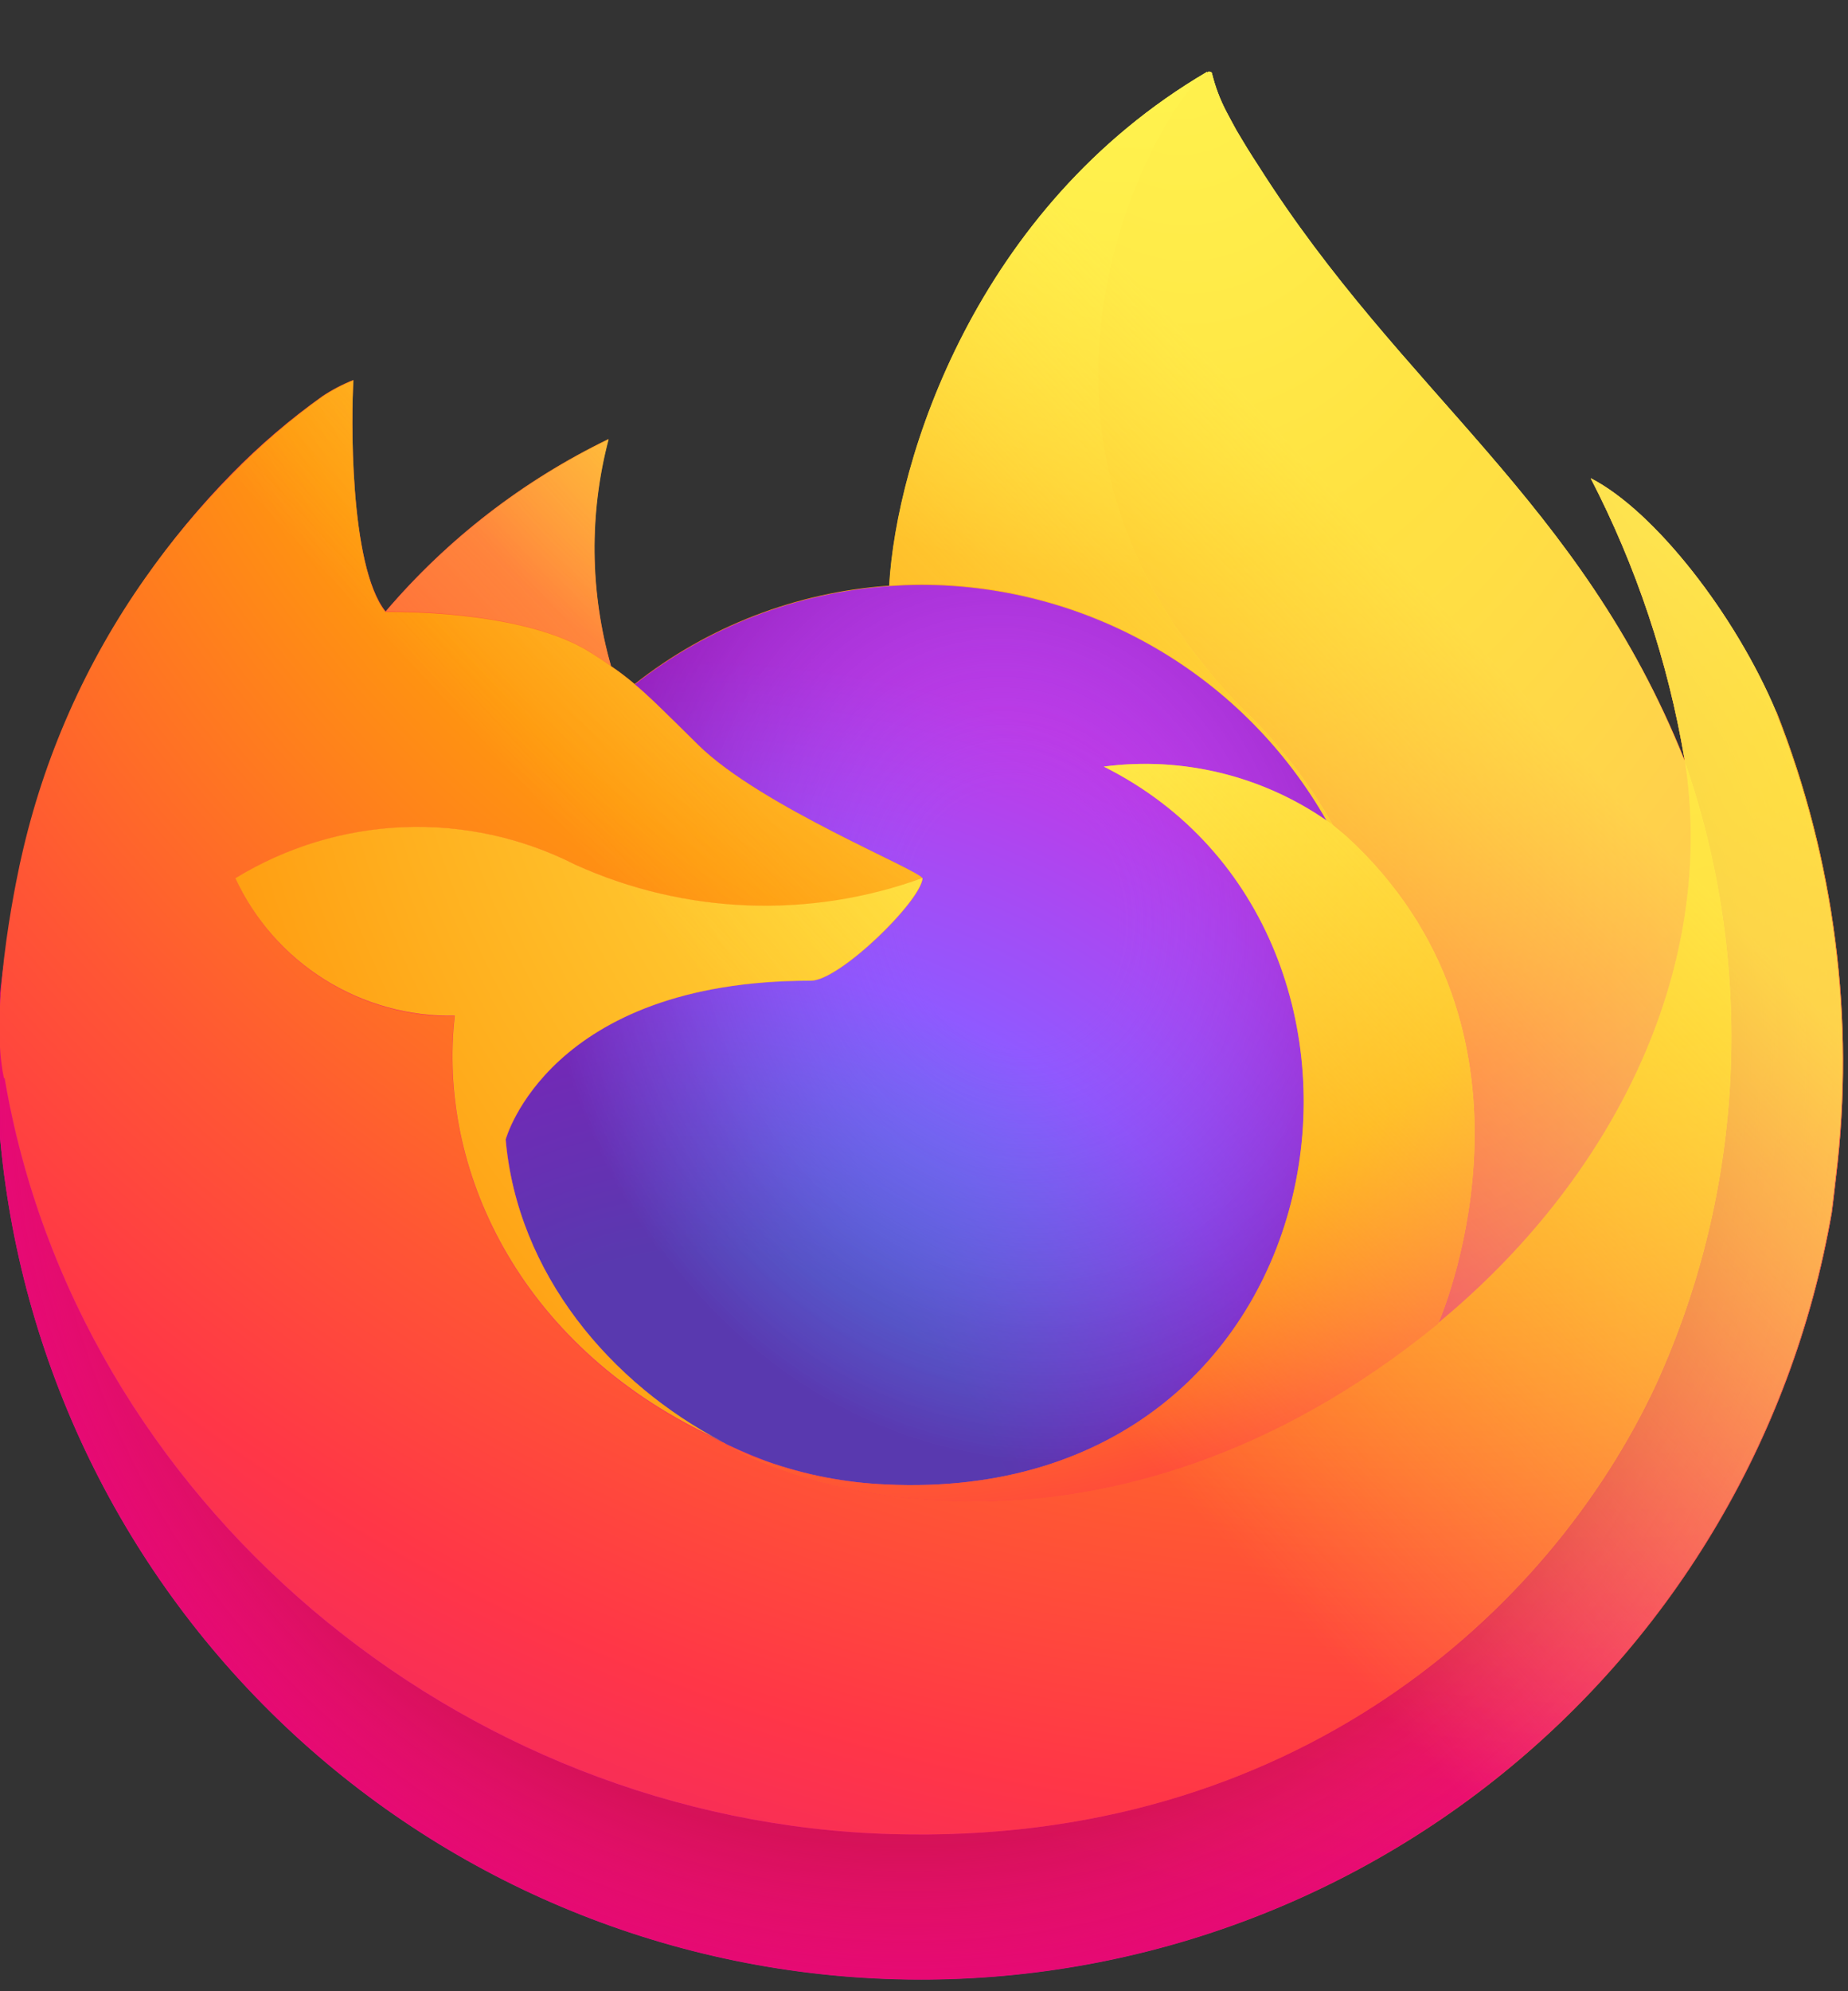 <svg width="65" height="70" viewBox="0 0 65 70" fill="none" xmlns="http://www.w3.org/2000/svg">
<rect x="0" y="0" width="65" height="70" fill="#333333" stroke="none"/>
<g id="Firefox" clip-path="url(#clip0_368_1968)">
<path id="Vector" d="M62.478 25.035C61.051 21.628 58.199 17.962 55.95 16.812C57.551 19.909 58.663 23.234 59.247 26.671V26.73C55.581 17.559 49.347 13.867 44.254 5.813C43.986 5.41 43.734 4.999 43.482 4.571C43.34 4.319 43.231 4.101 43.121 3.9C42.909 3.49 42.746 3.056 42.635 2.608C42.635 2.588 42.629 2.569 42.617 2.554C42.604 2.538 42.587 2.528 42.568 2.524C42.541 2.514 42.511 2.514 42.484 2.524V2.541C42.484 2.557 42.459 2.541 42.459 2.541V2.524C34.303 7.306 31.526 16.166 31.275 20.588C28.011 20.814 24.891 22.019 22.322 24.045C22.054 23.817 21.774 23.604 21.483 23.407C20.741 20.806 20.712 18.053 21.399 15.436C18.396 16.891 15.727 18.954 13.563 21.494C12.262 19.866 12.355 14.48 12.43 13.356C12.047 13.507 11.682 13.698 11.339 13.926C10.198 14.739 9.131 15.652 8.151 16.653C7.044 17.783 6.034 19.004 5.131 20.303C3.04 23.266 1.558 26.613 0.768 30.153L0.709 30.379C0.65 30.656 0.424 32.091 0.39 32.393V32.477C0.108 33.956 -0.066 35.453 -0.13 36.957L-0.13 37.125C-0.117 45.263 2.947 53.1 8.456 59.089C13.965 65.078 21.52 68.784 29.628 69.475C37.736 70.166 45.809 67.793 52.253 62.822C58.696 57.852 63.042 50.647 64.433 42.629C64.491 42.209 64.533 41.79 64.584 41.37C65.257 35.835 64.536 30.22 62.486 25.035H62.478ZM24.999 50.482C25.15 50.566 25.292 50.65 25.443 50.709L25.469 50.725C25.317 50.647 25.164 50.563 25.007 50.474L24.999 50.482ZM59.256 26.721V26.696V26.73V26.721Z" fill="url(#paint0_linear_368_1968)"/>
<path id="Vector_2" d="M62.478 25.035C61.051 21.628 58.199 17.962 55.95 16.812C57.551 19.909 58.663 23.234 59.247 26.671V26.738C61.756 33.91 61.395 41.774 58.241 48.687C54.515 56.683 45.487 64.88 31.367 64.477C16.113 64.058 2.672 52.731 0.155 37.897C-0.298 35.548 0.155 34.373 0.39 32.469C0.078 33.943 -0.096 35.443 -0.13 36.949L-0.13 37.117C-0.117 45.254 2.947 53.092 8.456 59.081C13.965 65.07 21.52 68.776 29.628 69.467C37.736 70.158 45.809 67.784 52.253 62.814C58.696 57.844 63.042 50.639 64.433 42.621C64.491 42.201 64.533 41.782 64.584 41.362C65.257 35.827 64.536 30.212 62.486 25.026L62.478 25.035Z" fill="url(#paint1_radial_368_1968)"/>
<path id="Vector_3" d="M62.478 25.035C61.051 21.628 58.199 17.962 55.95 16.812C57.551 19.909 58.663 23.234 59.247 26.671V26.738C61.756 33.91 61.395 41.774 58.241 48.687C54.515 56.683 45.487 64.88 31.367 64.477C16.113 64.058 2.672 52.731 0.155 37.897C-0.298 35.548 0.155 34.373 0.39 32.469C0.078 33.943 -0.096 35.443 -0.13 36.949L-0.13 37.117C-0.117 45.254 2.947 53.092 8.456 59.081C13.965 65.07 21.52 68.776 29.628 69.467C37.736 70.158 45.809 67.784 52.253 62.814C58.696 57.844 63.042 50.639 64.433 42.621C64.491 42.201 64.533 41.782 64.584 41.362C65.257 35.827 64.536 30.212 62.486 25.026L62.478 25.035Z" fill="url(#paint2_radial_368_1968)"/>
<path id="Vector_4" d="M46.67 28.852C46.754 28.903 46.805 28.953 46.872 29.003C46.055 27.553 45.039 26.226 43.851 25.06C33.75 14.958 41.209 3.145 42.467 2.549V2.524C34.312 7.306 31.535 16.166 31.283 20.588C31.66 20.563 32.038 20.538 32.424 20.538C35.321 20.542 38.164 21.312 40.666 22.771C43.169 24.23 45.24 26.325 46.67 28.844V28.852Z" fill="url(#paint3_radial_368_1968)"/>
<path id="Vector_5" d="M32.449 30.883C32.39 31.68 29.538 34.474 28.531 34.474C19.285 34.474 17.791 40.062 17.791 40.062C18.194 44.777 21.483 48.653 25.443 50.717L25.997 50.969C26.316 51.109 26.635 51.24 26.954 51.363C28.314 51.847 29.739 52.124 31.182 52.186C47.392 52.941 50.53 32.804 38.834 26.956C41.593 26.601 44.386 27.283 46.67 28.869C45.24 26.351 43.169 24.256 40.666 22.797C38.164 21.338 35.32 20.567 32.424 20.563C32.038 20.563 31.669 20.58 31.283 20.605C28.019 20.831 24.899 22.036 22.331 24.062C22.834 24.481 23.388 25.035 24.571 26.201C26.777 28.383 32.432 30.623 32.458 30.9L32.449 30.883Z" fill="url(#paint4_radial_368_1968)"/>
<path id="Vector_6" d="M32.449 30.883C32.39 31.68 29.538 34.474 28.531 34.474C19.285 34.474 17.791 40.062 17.791 40.062C18.194 44.777 21.483 48.653 25.443 50.717L25.997 50.969C26.316 51.109 26.635 51.24 26.954 51.363C28.314 51.847 29.739 52.124 31.182 52.186C47.392 52.941 50.53 32.804 38.834 26.956C41.593 26.601 44.386 27.283 46.67 28.869C45.24 26.351 43.169 24.256 40.666 22.797C38.164 21.338 35.32 20.567 32.424 20.563C32.038 20.563 31.669 20.58 31.283 20.605C28.019 20.831 24.899 22.036 22.331 24.062C22.834 24.481 23.388 25.035 24.571 26.201C26.777 28.383 32.432 30.623 32.458 30.9L32.449 30.883Z" fill="url(#paint5_radial_368_1968)"/>
<path id="Vector_7" d="M20.82 22.962C21.072 23.13 21.299 23.273 21.492 23.407C20.749 20.806 20.72 18.053 21.408 15.437C18.404 16.891 15.735 18.954 13.571 21.494C13.739 21.494 18.438 21.41 20.82 22.954V22.962Z" fill="url(#paint6_radial_368_1968)"/>
<path id="Vector_8" d="M0.164 37.897C2.681 52.722 16.105 64.049 31.375 64.477C45.496 64.88 54.515 56.674 58.241 48.687C61.395 41.774 61.756 33.91 59.247 26.738V26.705V26.671L59.264 26.73C60.405 34.264 56.579 41.555 50.589 46.489L50.564 46.531C38.901 56.037 27.742 52.269 25.477 50.726C25.309 50.653 25.15 50.575 24.999 50.491C18.203 47.244 15.384 41.043 15.988 35.724C14.373 35.748 12.786 35.304 11.419 34.445C10.052 33.586 8.964 32.348 8.285 30.883C10.072 29.789 12.108 29.171 14.201 29.087C16.294 29.003 18.374 29.457 20.241 30.405C24.09 32.15 28.468 32.321 32.441 30.883C32.424 30.614 26.769 28.366 24.554 26.184C23.379 25.026 22.826 24.473 22.322 24.053C22.054 23.826 21.774 23.613 21.483 23.416C21.29 23.281 21.081 23.139 20.812 22.971C18.446 21.427 13.731 21.511 13.571 21.511H13.555C12.271 19.883 12.355 14.497 12.43 13.373C12.047 13.524 11.682 13.715 11.339 13.943C10.198 14.759 9.131 15.674 8.151 16.678C7.036 17.805 6.017 19.023 5.106 20.32C3.015 23.283 1.532 26.631 0.743 30.17C0.726 30.237 -0.432 35.288 0.139 37.905L0.164 37.897Z" fill="url(#paint7_radial_368_1968)"/>
<path id="Vector_9" d="M43.86 25.06C45.047 26.226 46.064 27.553 46.88 29.003C47.048 29.146 47.216 29.28 47.367 29.406C54.75 36.202 50.891 45.809 50.597 46.497C56.579 41.563 60.414 34.272 59.264 26.738C55.573 17.567 49.347 13.876 44.246 5.821C43.994 5.418 43.742 5.007 43.491 4.579C43.348 4.328 43.239 4.11 43.13 3.908C42.914 3.496 42.748 3.059 42.635 2.608C42.635 2.588 42.629 2.569 42.617 2.554C42.604 2.538 42.587 2.528 42.568 2.524C42.541 2.514 42.511 2.514 42.484 2.524V2.541C42.484 2.557 42.459 2.541 42.459 2.541C41.2 3.145 33.733 14.958 43.852 25.06H43.86Z" fill="url(#paint8_radial_368_1968)"/>
<path id="Vector_10" d="M47.358 29.406C47.216 29.272 47.048 29.137 46.872 29.003L46.67 28.852C44.382 27.267 41.586 26.588 38.826 26.948C50.522 32.804 47.384 52.957 31.174 52.185C29.734 52.126 28.312 51.852 26.953 51.371C26.635 51.26 26.316 51.131 25.997 50.986C25.812 50.902 25.636 50.818 25.452 50.734H25.477C27.742 52.278 38.901 56.053 50.58 46.539L50.597 46.505C50.891 45.834 54.75 36.211 47.375 29.423L47.358 29.406Z" fill="url(#paint9_radial_368_1968)"/>
<path id="Vector_11" d="M17.783 40.062C17.783 40.062 19.293 34.474 28.523 34.474C29.529 34.474 32.382 31.68 32.449 30.866C28.472 32.312 24.087 32.143 20.233 30.396C18.365 29.448 16.286 28.995 14.193 29.079C12.1 29.162 10.063 29.781 8.277 30.875C8.958 32.341 10.049 33.578 11.42 34.436C12.79 35.294 14.38 35.736 15.996 35.707C15.384 41.027 18.194 47.227 24.999 50.474C25.15 50.558 25.292 50.625 25.443 50.7C21.475 48.645 18.194 44.769 17.783 40.045V40.062Z" fill="url(#paint10_radial_368_1968)"/>
<path id="Vector_12" d="M62.478 25.035C61.051 21.628 58.199 17.962 55.95 16.812C57.551 19.909 58.663 23.234 59.247 26.671V26.73C55.581 17.559 49.347 13.867 44.254 5.813C43.986 5.41 43.734 4.999 43.482 4.571C43.34 4.319 43.23 4.101 43.121 3.9C42.909 3.49 42.746 3.056 42.635 2.608C42.635 2.588 42.629 2.569 42.616 2.554C42.604 2.538 42.587 2.528 42.568 2.524C42.541 2.514 42.511 2.514 42.484 2.524V2.541C42.484 2.557 42.459 2.541 42.459 2.541V2.524C34.303 7.306 31.526 16.166 31.274 20.588C31.652 20.563 32.03 20.538 32.416 20.538C35.312 20.542 38.156 21.312 40.658 22.771C43.16 24.23 45.232 26.325 46.662 28.844C44.375 27.263 41.583 26.587 38.826 26.948C50.522 32.804 47.384 52.957 31.174 52.185C29.732 52.127 28.306 51.852 26.945 51.371C26.626 51.26 26.308 51.131 25.989 50.986L25.435 50.734H25.46C25.309 50.661 25.155 50.583 24.999 50.499C25.15 50.583 25.292 50.667 25.443 50.725C21.475 48.67 18.194 44.794 17.783 40.07C17.783 40.07 19.293 34.49 28.523 34.49C29.529 34.49 32.382 31.697 32.449 30.883C32.432 30.631 26.777 28.366 24.562 26.201C23.388 25.026 22.826 24.481 22.331 24.061C22.063 23.834 21.782 23.621 21.491 23.424C20.749 20.823 20.72 18.069 21.408 15.453C18.404 16.907 15.735 18.97 13.571 21.511C12.271 19.883 12.363 14.497 12.438 13.372C12.056 13.523 11.69 13.715 11.348 13.943C10.207 14.756 9.14 15.668 8.16 16.67C7.053 17.8 6.042 19.021 5.139 20.319C3.049 23.282 1.566 26.63 0.776 30.169L0.709 30.379C0.65 30.656 0.373 32.116 0.332 32.426C0.081 33.926 -0.078 35.439 -0.147 36.957V37.125C-0.134 45.263 2.93 53.1 8.439 59.089C13.948 65.078 21.503 68.784 29.611 69.475C37.719 70.166 45.792 67.793 52.236 62.822C58.679 57.852 63.025 50.647 64.416 42.629C64.474 42.209 64.516 41.79 64.567 41.37C65.24 35.835 64.519 30.22 62.469 25.035H62.478Z" fill="url(#paint11_linear_368_1968)"/>
</g>
<defs>
<linearGradient id="paint0_linear_368_1968" x1="58.203" y1="12.913" x2="2.548" y2="63.183" gradientUnits="userSpaceOnUse">
<stop offset="0.048" stop-color="#FFF44F"/>
<stop offset="0.111" stop-color="#FFE847"/>
<stop offset="0.225" stop-color="#FFC830"/>
<stop offset="0.368" stop-color="#FF980E"/>
<stop offset="0.401" stop-color="#FF8B16"/>
<stop offset="0.462" stop-color="#FF672A"/>
<stop offset="0.534" stop-color="#FF3647"/>
<stop offset="0.705" stop-color="#E31587"/>
</linearGradient>
<radialGradient id="paint1_radial_368_1968" cx="0" cy="0" r="1" gradientUnits="userSpaceOnUse" gradientTransform="translate(56.766 9.974) scale(67.79 67.79)">
<stop offset="0.129" stop-color="#FFBD4F"/>
<stop offset="0.186" stop-color="#FFAC31"/>
<stop offset="0.247" stop-color="#FF9D17"/>
<stop offset="0.283" stop-color="#FF980E"/>
<stop offset="0.403" stop-color="#FF563B"/>
<stop offset="0.467" stop-color="#FF3750"/>
<stop offset="0.71" stop-color="#F5156C"/>
<stop offset="0.782" stop-color="#EB0878"/>
<stop offset="0.86" stop-color="#E50080"/>
</radialGradient>
<radialGradient id="paint2_radial_368_1968" cx="0" cy="0" r="1" gradientUnits="userSpaceOnUse" gradientTransform="translate(31.995 37.688) scale(67.79 67.79)">
<stop offset="0.3" stop-color="#960E18"/>
<stop offset="0.351" stop-color="#B11927" stop-opacity="0.74"/>
<stop offset="0.435" stop-color="#DB293D" stop-opacity="0.343"/>
<stop offset="0.497" stop-color="#F5334B" stop-opacity="0.094"/>
<stop offset="0.53" stop-color="#FF3750" stop-opacity="0"/>
</radialGradient>
<radialGradient id="paint3_radial_368_1968" cx="0" cy="0" r="1" gradientUnits="userSpaceOnUse" gradientTransform="translate(40.168 -5.411) scale(49.111 49.111)">
<stop offset="0.132" stop-color="#FFF44F"/>
<stop offset="0.252" stop-color="#FFDC3E"/>
<stop offset="0.506" stop-color="#FF9D12"/>
<stop offset="0.526" stop-color="#FF980E"/>
</radialGradient>
<radialGradient id="paint4_radial_368_1968" cx="0" cy="0" r="1" gradientUnits="userSpaceOnUse" gradientTransform="translate(24.497 55.396) scale(32.278 32.278)">
<stop offset="0.353" stop-color="#3A8EE6"/>
<stop offset="0.472" stop-color="#5C79F0"/>
<stop offset="0.669" stop-color="#9059FF"/>
<stop offset="1" stop-color="#C139E6"/>
</radialGradient>
<radialGradient id="paint5_radial_368_1968" cx="0" cy="0" r="1" gradientUnits="userSpaceOnUse" gradientTransform="translate(35.7 32.133) rotate(-13.592) scale(17.113 20.036)">
<stop offset="0.206" stop-color="#9059FF" stop-opacity="0"/>
<stop offset="0.278" stop-color="#8C4FF3" stop-opacity="0.064"/>
<stop offset="0.747" stop-color="#7716A8" stop-opacity="0.45"/>
<stop offset="0.975" stop-color="#6E008B" stop-opacity="0.6"/>
</radialGradient>
<radialGradient id="paint6_radial_368_1968" cx="0" cy="0" r="1" gradientUnits="userSpaceOnUse" gradientTransform="translate(31.14 7.2) scale(23.221 23.221)">
<stop stop-color="#FFE226"/>
<stop offset="0.121" stop-color="#FFDB27"/>
<stop offset="0.295" stop-color="#FFC82A"/>
<stop offset="0.502" stop-color="#FFA930"/>
<stop offset="0.732" stop-color="#FF7E37"/>
<stop offset="0.792" stop-color="#FF7139"/>
</radialGradient>
<radialGradient id="paint7_radial_368_1968" cx="0" cy="0" r="1" gradientUnits="userSpaceOnUse" gradientTransform="translate(49.392 -7.528) scale(99.072 99.072)">
<stop offset="0.113" stop-color="#FFF44F"/>
<stop offset="0.456" stop-color="#FF980E"/>
<stop offset="0.622" stop-color="#FF5634"/>
<stop offset="0.716" stop-color="#FF3647"/>
<stop offset="0.904" stop-color="#E31587"/>
</radialGradient>
<radialGradient id="paint8_radial_368_1968" cx="0" cy="0" r="1" gradientUnits="userSpaceOnUse" gradientTransform="translate(41.041 -2.02) rotate(83.976) scale(72.612 47.655)">
<stop stop-color="#FFF44F"/>
<stop offset="0.06" stop-color="#FFE847"/>
<stop offset="0.168" stop-color="#FFC830"/>
<stop offset="0.304" stop-color="#FF980E"/>
<stop offset="0.356" stop-color="#FF8B16"/>
<stop offset="0.455" stop-color="#FF672A"/>
<stop offset="0.57" stop-color="#FF3647"/>
<stop offset="0.737" stop-color="#E31587"/>
</radialGradient>
<radialGradient id="paint9_radial_368_1968" cx="0" cy="0" r="1" gradientUnits="userSpaceOnUse" gradientTransform="translate(30.592 15.8) scale(61.852 61.852)">
<stop offset="0.137" stop-color="#FFF44F"/>
<stop offset="0.48" stop-color="#FF980E"/>
<stop offset="0.592" stop-color="#FF5634"/>
<stop offset="0.655" stop-color="#FF3647"/>
<stop offset="0.904" stop-color="#E31587"/>
</radialGradient>
<radialGradient id="paint10_radial_368_1968" cx="0" cy="0" r="1" gradientUnits="userSpaceOnUse" gradientTransform="translate(46.92 19.421) scale(67.697 67.697)">
<stop offset="0.094" stop-color="#FFF44F"/>
<stop offset="0.231" stop-color="#FFE141"/>
<stop offset="0.509" stop-color="#FFAF1E"/>
<stop offset="0.626" stop-color="#FF980E"/>
</radialGradient>
<linearGradient id="paint11_linear_368_1968" x1="57.536" y1="12.645" x2="10.123" y2="57.004" gradientUnits="userSpaceOnUse">
<stop offset="0.167" stop-color="#FFF44F" stop-opacity="0.8"/>
<stop offset="0.266" stop-color="#FFF44F" stop-opacity="0.634"/>
<stop offset="0.489" stop-color="#FFF44F" stop-opacity="0.217"/>
<stop offset="0.6" stop-color="#FFF44F" stop-opacity="0"/>
</linearGradient>
<clipPath id="clip0_368_1968">
<rect width="65" height="70" fill="white"/>
</clipPath>
</defs>
</svg>
